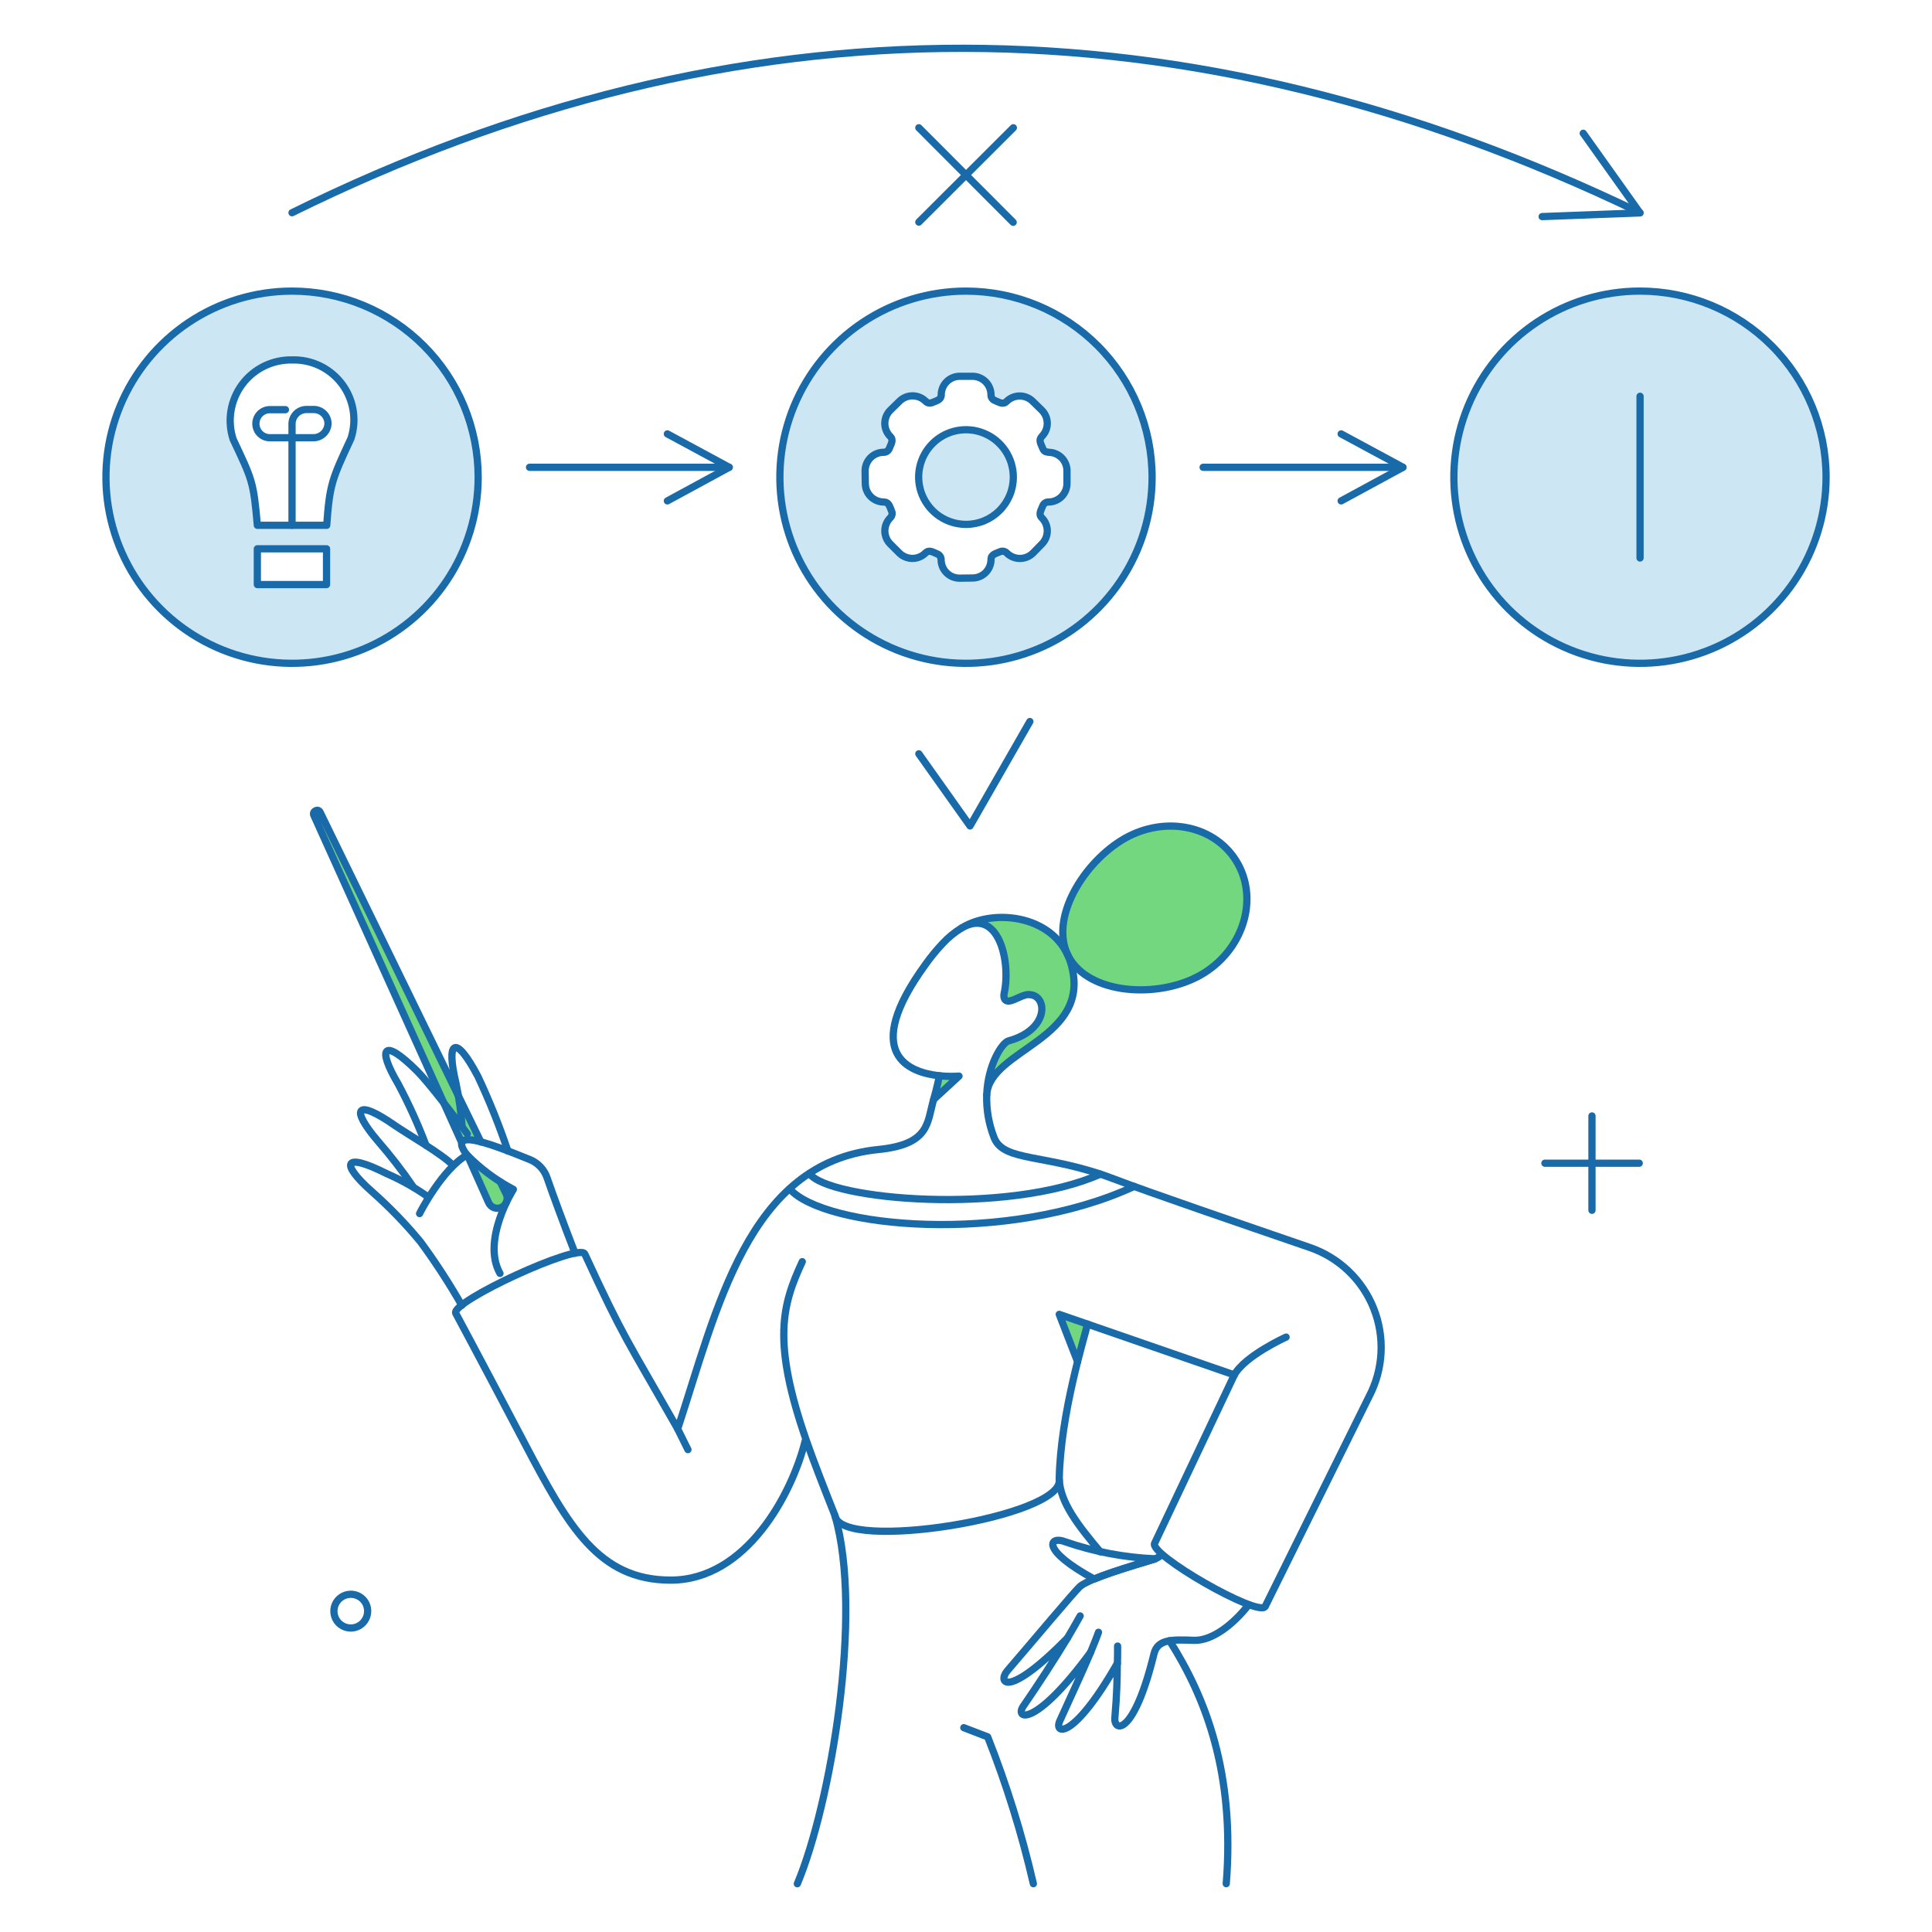<?xml version="1.0" encoding="UTF-8"?><svg id="a" xmlns="http://www.w3.org/2000/svg" xmlns:xlink="http://www.w3.org/1999/xlink" viewBox="0 0 150 150"><defs><style>.c{stroke:#196aa9;stroke-linecap:round;stroke-linejoin:round;stroke-width:.562px;}.c,.d{fill:none;}.e{clip-path:url(#b);}.f,.g{fill:#cce6f3;}.g{fill-rule:evenodd;}.h{fill:#72d77e;}</style><clipPath id="b"><rect class="d" width="150" height="150"/></clipPath></defs><g class="e"><path class="g" d="m19.971,40.784h5.387c.228-3.163.399-3.562,1.882-6.74.232-.711.289-1.467.166-2.205-.122-.738-.42-1.435-.869-2.033-.449-.598-1.035-1.08-1.709-1.403-.674-.324-1.416-.481-2.163-.457-.75-.015-1.493.15-2.167.48-.674.33-1.259.817-1.706,1.419-.448.602-.745,1.303-.867,2.043-.122.74-.066,1.499.165,2.213.064.136.125.266.183.391,1.307,2.786,1.41,3.005,1.698,6.292Zm5.372,4.603h-5.372v-2.779h5.372v2.779Zm11.782-8.337c0,2.858-.847,5.651-2.435,8.028-1.588,2.376-3.844,4.228-6.484,5.322-2.64,1.094-5.545,1.38-8.348.823-2.803-.557-5.378-1.933-7.399-3.954-2.021-2.02-3.397-4.595-3.955-7.398-.558-2.803-.272-5.708.821-8.348,1.093-2.64,2.945-4.897,5.321-6.485,2.376-1.588,5.169-2.436,8.027-2.436,1.898,0,3.777.373,5.53,1.099,1.753.726,3.346,1.79,4.688,3.132,1.342,1.342,2.407,2.935,3.133,4.688.726,1.753,1.1,3.632,1.1,5.53Z"/><path class="g" d="m72.958,40.097c.604.404,1.315.619,2.042.619v-.002c.483.001.961-.093,1.408-.277.446-.184.852-.454,1.193-.796.341-.341.612-.747.796-1.193.185-.446.279-.925.278-1.407,0-.727-.215-1.437-.619-2.042-.404-.604-.977-1.075-1.649-1.354-.671-.278-1.41-.351-2.123-.209-.713.142-1.368.492-1.882,1.006-.514.514-.864,1.169-1.006,1.882-.142.713-.069,1.452.209,2.123.278.672.749,1.246,1.354,1.649Zm8.514-4.976c.258.029.582.065.938.42.134.132.242.29.315.463.073.174.112.36.112.548v.981c0,.189-.036.376-.109.551-.072.175-.178.334-.311.467-.134.134-.293.24-.468.312-.175.072-.362.109-.551.109-.095-.002-.189.026-.269.08-.079.054-.139.131-.173.22-.024.063-.052.125-.078.186-.118.266-.225.508.007.74.134.134.24.293.313.467.072.175.11.362.11.551s-.037.377-.11.551c-.073.175-.178.334-.313.467l-.698.698c-.133.134-.293.24-.467.312-.175.072-.362.11-.551.11s-.377-.037-.552-.11c-.175-.072-.334-.179-.467-.312-.066-.069-.152-.116-.247-.134-.094-.018-.191-.006-.278.034-.058.025-.116.048-.175.07-.271.104-.523.201-.523.53,0,.189-.036.376-.109.551-.072.175-.178.334-.311.467-.134.134-.293.24-.468.312-.175.072-.362.109-.551.109h-.983c-.189,0-.377-.036-.551-.109-.175-.072-.334-.178-.467-.312-.134-.134-.24-.293-.312-.467-.072-.175-.109-.362-.109-.551.002-.096-.026-.189-.08-.268-.054-.079-.131-.14-.22-.173-.061-.024-.122-.051-.181-.078-.259-.117-.5-.226-.731.007-.271.27-.637.421-1.019.421s-.748-.151-1.019-.421l-.698-.698c-.134-.134-.24-.293-.312-.467-.072-.175-.11-.362-.11-.551s.037-.377.11-.551c.072-.175.179-.334.312-.467.069-.066.116-.152.134-.247.018-.094.006-.191-.034-.278-.029-.063-.055-.128-.079-.191-.104-.264-.199-.507-.521-.507-.189,0-.377-.036-.551-.109-.175-.072-.334-.178-.467-.312-.134-.134-.24-.293-.312-.467-.072-.175-.109-.362-.109-.551v-.983c0-.189.036-.376.109-.551.072-.175.178-.334.312-.467.134-.134.293-.24.467-.312.175-.072.362-.109.551-.109.096.002.189-.026.269-.08.079-.054.14-.131.173-.22.024-.063.051-.125.078-.186.118-.266.225-.508-.007-.74-.134-.134-.24-.293-.312-.467-.072-.175-.11-.362-.11-.551s.037-.377.11-.551c.072-.175.179-.334.312-.467l.698-.698c.134-.134.293-.24.467-.312.175-.072.362-.11.551-.11s.377.037.551.11c.175.072.334.179.467.312.065.067.149.113.241.131.092.018.187.007.272-.031.055-.024.111-.045.167-.066.275-.105.531-.202.531-.534,0-.189.036-.377.109-.551.072-.175.178-.334.312-.467s.293-.24.467-.312c.175-.072.362-.109.551-.109h.982c.189,0,.377.036.551.109.175.072.334.178.468.312.133.134.239.293.311.467.073.175.109.362.109.551-.002.096.026.189.08.268.054.079.13.14.22.173.061.024.121.051.18.078.259.118.501.227.732-.006.271-.27.637-.421,1.019-.421s.748.151,1.019.421l.698.698c.269.271.42.637.42,1.019s-.151.748-.42,1.019c-.232.237-.127.47-.011.73.029.064.058.129.082.197.097.26.278.28.516.307Zm5.543,9.956c1.587-2.376,2.435-5.17,2.435-8.028,0-3.832-1.522-7.507-4.232-10.217-2.71-2.71-6.385-4.232-10.217-4.232-2.858,0-5.652.847-8.028,2.435-2.376,1.588-4.228,3.844-5.322,6.485-1.094,2.64-1.38,5.546-.822,8.349.558,2.803,1.934,5.378,3.955,7.398,2.021,2.021,4.596,3.397,7.399,3.954,2.803.557,5.708.271,8.348-.823,2.641-1.094,4.897-2.946,6.485-5.322Z"/><path class="f" d="m141.776,37.05c0,2.858-.848,5.651-2.435,8.028s-3.844,4.228-6.484,5.322c-2.641,1.094-5.546,1.38-8.349.822-2.803-.558-5.377-1.934-7.398-3.955-2.021-2.021-3.397-4.595-3.955-7.398-.557-2.803-.271-5.708.823-8.349,1.093-2.64,2.945-4.897,5.321-6.485,2.377-1.588,5.17-2.435,8.028-2.435,3.833,0,7.508,1.522,10.217,4.232,2.71,2.71,4.232,6.385,4.232,10.217Z"/><path class="h" d="m95.947,66.791c-1.796-2.836-5.8-3.505-8.935-1.511-3.15,1.98-5.7,6.413-3.904,9.234,1.796,2.821,7.268,2.992,10.402,1.012,3.135-1.995,4.232-5.914,2.437-8.735Z"/><polygon class="h" points="72.492 85.359 74.458 83.563 72.948 83.521 72.492 85.359"/><path class="h" d="m38.862,91.757c-.945-.541-1.8-1.224-2.537-2.025l1.639,3.634c.09.177.245.312.433.376.188.064.393.051.572-.035.179-.086.317-.238.385-.424.068-.187.06-.392-.021-.573l-.47-.953Z"/><path class="h" d="m36.496,88.494c.285.025.566.078.841.157l-12.497-25.607c-.015-.031-.037-.059-.063-.082-.026-.023-.057-.04-.09-.051-.033-.011-.068-.014-.103-.011-.035.003-.069.013-.099.03-.063.035-.111.093-.134.161s-.021.143.006.21l11.486,25.425c.028-.017.014-.288.655-.231Z"/><path class="h" d="m83.165,74.857c-1.069-3.791-5.925-4.418-8.507-2.822,1.354-.784,2.422-.3,3.021,1.2.457,1.26.551,2.623.271,3.933-.057.328.043.6.399.556.413-.043,1.154-.57,1.582-.499,1.411.057,1.567,2.736-1.625,3.591-.513.143-1.61,1.867-1.696,4.175.214-3.551,8.208-4.292,6.555-10.135Z"/><path class="h" d="m82.239,102.032l1.425,3.675c.37-1.439.684-2.507.769-2.907l-2.195-.768Z"/><path class="c" d="m28.544,125.089c0,.259-.077.513-.221.728-.144.216-.349.384-.588.483-.24.099-.503.125-.757.074-.254-.05-.488-.176-.671-.358-.183-.183-.308-.417-.359-.671-.051-.254-.025-.518.075-.757.099-.239.267-.444.483-.588.216-.144.469-.221.728-.221.172,0,.343.033.502.099.159.065.304.162.426.283.122.122.218.267.284.426.066.16.099.33.099.502Z"/><path class="c" d="m99.852,103.813s-3.192,1.439-4.019,2.935l-6.185,13.068c-.499.856,8.041,5.753,8.579,4.916l8.066-16.303c.55-1.046.866-2.2.929-3.38.062-1.18-.131-2.36-.567-3.459-.436-1.099-1.103-2.091-1.958-2.907-.855-.817-1.876-1.439-2.993-1.825-5.612-1.931-12.312-4.216-15.233-5.33-5.23-1.993-8.55-1.281-9.291-3.206-.416-1.061-.61-2.196-.57-3.334"/><path class="c" d="m72.936,83.521c-.015.028-.155.837-.444,1.824-.525,1.81-.271,3.501-4.303,3.904-10.148,1.015-12.54,12.497-15.575,21.689-3.975-6.997-4.155-6.965-7.211-13.58-.415-.9-10.432,3.705-10.019,4.603,0,0,1.697,3.15,5.344,10.089,3.392,6.455,5.743,10.631,11.344,10.631,5.843,0,9.405-6.641,10.445-10.817"/><path class="c" d="m74.658,72.049c-.541.331-1.035.735-1.468,1.2-.484.514-.932,1.06-1.34,1.636-5.057,6.964-1.268,8.39,1.085,8.636.506.054,1.015.064,1.522.028l-1.966,1.81"/><path class="c" d="m62.289,97.956c-1.553,3.349-2.371,6.182.328,13.922.577,1.656,1.368,3.663,2.209,5.786.427,2.907,17.841.1,17.413-2.808.086-5.073,1.95-10.972,2.195-12.056"/><path class="c" d="m44.647,97.3c-.869-2.237-1.741-4.602-2.167-5.842-.11-.325-.289-.622-.525-.871-.236-.248-.524-.442-.843-.568-1.253-.5-3.52-1.438-4.603-1.525-1.055-.084-.643.686-.256,1.169,1.054,1.077,2.27,1.981,3.605,2.679,0,0-2.494,3.933-1.04,6.525"/><path class="c" d="m33.218,92.911c-1.006-.704-2.08-1.306-3.206-1.796-3.368-1.699-3.61-.793-1.14,1.396,1.359,1.2,2.622,2.506,3.776,3.905,1.162,1.581,2.233,3.227,3.206,4.931"/><path class="c" d="m35.156,90.46c-.841-.869-3.489-2.382-4.489-3.075-3.101-2.159-3.461-1.284-1.311,1.226.981,1.128,1.895,2.312,2.736,3.548"/><path class="c" d="m36.282,88.038c-.941-1.311-3.092-4.076-3.862-4.845-2.679-2.679-3.181-1.864-1.496.983.816,1.535,1.534,3.12,2.152,4.745"/><path class="c" d="m39.432,89.364c-.665-1.971-1.441-3.903-2.325-5.786-1.768-3.362-2.486-2.749-1.71.499.239,1.123.401,2.261.485,3.406"/><path class="c" d="m32.577,94.222c.057-.142,1.781-3.463,3.675-4.546"/><path class="c" d="m36.31,89.734l1.625,3.634c.039.091.097.174.169.242.072.068.157.121.251.156.093.035.193.05.292.046.099-.005.197-.03.286-.074.093-.043.176-.105.244-.181.069-.076.122-.164.156-.261.034-.097.049-.199.043-.301-.006-.103-.031-.202-.076-.295l-.456-.94"/><path class="c" d="m37.336,88.665l-12.483-25.607c-.135-.304-.632-.089-.485.242l11.485,25.425"/><path class="c" d="m77.966,77.106c.534-2.45-.431-6.707-3.308-5.057,2.579-1.596,7.435-.968,8.507,2.822,1.65,5.83-6.341,6.584-6.555,10.118.085-2.309,1.182-4.035,1.696-4.175,3.188-.87,3.035-3.534,1.625-3.591-.428-.071-1.168.46-1.582.499-.364.034-.456-.276-.382-.615Z"/><path class="c" d="m83.108,74.515c-1.796-2.821.76-7.245,3.904-9.234,3.144-1.989,7.136-1.324,8.935,1.51,1.793,2.823.702,6.746-2.437,8.735-3.139,1.99-8.607,1.81-10.402-1.012Z"/><path class="c" d="m90.803,127.383c2.822,4.432,5.087,10.345,4.403,18.867"/><path class="c" d="m82.239,114.871c.086,1.768,1.411,3.506,3.192,5.615"/><path class="c" d="m64.826,117.679c2.209,7.553-.342,22.458-2.921,28.575"/><polyline class="c" points="95.833 106.748 82.239 102.046 83.664 105.722"/><line class="c" x1="52.613" y1="110.938" x2="53.411" y2="112.548"/><path class="c" d="m80.23,146.25c-.895-3.884-2.081-7.694-3.548-11.4l-1.852-.712"/><path class="c" d="m37.125,37.05c0,2.858-.847,5.651-2.435,8.028-1.588,2.376-3.844,4.228-6.484,5.322-2.64,1.094-5.545,1.38-8.348.823-2.803-.557-5.378-1.933-7.399-3.954-2.021-2.02-3.397-4.595-3.955-7.398-.558-2.803-.272-5.708.821-8.348,1.093-2.64,2.945-4.897,5.321-6.485,2.376-1.588,5.169-2.436,8.027-2.436,1.898,0,3.777.373,5.53,1.099,1.753.726,3.346,1.79,4.688,3.132,1.342,1.342,2.407,2.935,3.133,4.688.726,1.753,1.1,3.632,1.1,5.53Z"/><path class="c" d="m89.449,37.05c0,2.858-.847,5.652-2.435,8.028-1.588,2.376-3.844,4.228-6.485,5.322-2.64,1.094-5.545,1.38-8.348.823-2.803-.557-5.378-1.934-7.399-3.954-2.021-2.021-3.397-4.595-3.955-7.398-.558-2.803-.271-5.708.822-8.349,1.094-2.64,2.946-4.897,5.322-6.485,2.376-1.588,5.17-2.435,8.028-2.435,3.832,0,7.507,1.522,10.217,4.232,2.71,2.71,4.232,6.385,4.232,10.217Z"/><path class="c" d="m141.776,37.05c0,2.858-.848,5.651-2.435,8.028s-3.844,4.228-6.484,5.322c-2.641,1.094-5.546,1.38-8.349.822-2.803-.558-5.377-1.934-7.398-3.955-2.021-2.021-3.397-4.595-3.955-7.398-.557-2.803-.271-5.708.823-8.349,1.093-2.64,2.945-4.897,5.321-6.485,2.377-1.588,5.17-2.435,8.028-2.435,3.833,0,7.508,1.522,10.217,4.232,2.71,2.71,4.232,6.385,4.232,10.217Z"/><path class="c" d="m25.366,40.784h-5.386c-.3-3.434-.399-3.52-1.881-6.683-.23-.714-.287-1.473-.165-2.213.122-.74.419-1.441.867-2.043s1.033-1.089,1.706-1.419c.674-.33,1.417-.495,2.167-.48.747-.023,1.489.133,2.163.457.674.324,1.26.805,1.709,1.403.449.598.747,1.296.869,2.033.122.738.065,1.494-.166,2.205-1.483,3.178-1.655,3.577-1.883,6.74Z"/><path class="c" d="m22.673,40.784v-7.894c.007-.296.131-.577.344-.783.213-.206.499-.318.796-.314h.513c.146-.005.292.02.429.072.137.052.262.131.368.231.106.101.191.222.25.355.059.134.091.278.094.424-.007.298-.13.581-.343.788-.213.208-.499.324-.797.323h-3.32c-.147.007-.295-.017-.433-.068-.138-.052-.264-.131-.371-.233-.107-.102-.191-.224-.249-.36-.058-.136-.088-.281-.088-.429s.03-.293.088-.429c.058-.136.143-.258.249-.36.107-.102.233-.181.371-.233.138-.052.285-.075.433-.068h1.154"/><rect class="c" x="19.98" y="42.608" width="5.372" height="2.779"/><path class="c" d="m81.45,35.118c-.225-.025-.399-.052-.492-.305-.128-.342-.356-.627-.071-.926.133-.134.24-.293.313-.467.072-.175.11-.362.11-.551s-.038-.377-.11-.551c-.073-.175-.179-.334-.313-.467l-.698-.684c-.134-.134-.293-.24-.467-.312-.175-.072-.362-.11-.551-.11s-.377.037-.552.11c-.175.072-.334.179-.467.312-.285.285-.584.057-.912-.071-.089-.034-.166-.094-.22-.173-.054-.079-.082-.173-.08-.268,0-.189-.036-.376-.109-.551-.072-.175-.178-.334-.312-.467-.133-.134-.292-.24-.467-.312-.175-.072-.362-.109-.551-.109h-.984c-.189,0-.377.036-.551.109-.175.072-.334.178-.467.312-.134.134-.24.293-.312.467s-.109.362-.109.551c0,.399-.37.456-.698.6-.085.038-.18.048-.272.03-.092-.018-.176-.063-.241-.13-.134-.134-.293-.24-.467-.312-.175-.072-.362-.11-.551-.11s-.377.037-.551.11c-.175.072-.334.179-.467.312l-.712.698c-.134.134-.24.293-.312.467-.072.175-.11.362-.11.551s.037.377.11.551c.072.175.179.334.312.467.285.285.057.584-.071.926-.034.089-.094.166-.173.22-.079.054-.173.082-.268.08-.189,0-.377.036-.551.109-.175.072-.334.178-.467.312-.134.134-.24.293-.312.467-.072.175-.109.362-.109.551l.014.983c0,.189.036.377.109.551.072.175.178.334.312.467.134.134.293.24.467.312.175.072.362.109.551.109.399,0,.456.37.6.698.04.087.053.184.035.279-.018.094-.065.18-.134.246-.134.134-.24.293-.312.467-.072.175-.11.362-.11.551s.037.377.11.551c.072.175.179.334.312.467l.698.698c.134.134.293.24.467.312.175.072.362.11.551.11s.377-.037.551-.11c.175-.072.334-.179.467-.312.285-.284.584-.057.912.075.09.034.167.094.22.174.054.079.082.173.08.269,0,.189.036.377.109.551.072.175.178.334.312.467.134.134.293.24.467.312.175.072.362.109.551.108l.998-.014c.189,0,.376-.036.551-.109.175-.072.334-.178.467-.312.134-.134.24-.293.312-.467.073-.175.109-.362.109-.551,0-.399.371-.455.698-.6.087-.04.185-.052.278-.034.094.018.181.065.247.134.133.134.292.24.467.312.175.072.362.11.552.11s.376-.037.551-.11c.175-.072.334-.179.467-.312l.684-.698c.134-.134.24-.293.313-.467.072-.175.11-.362.11-.551s-.037-.377-.11-.551c-.073-.175-.179-.334-.313-.467-.285-.285-.057-.584.071-.926.034-.089.095-.166.173-.22.08-.054.173-.082.269-.08.189,0,.376-.036.551-.109.175-.072.334-.178.467-.312.134-.134.24-.293.312-.467.073-.175.109-.362.109-.551v-.985c0-.372-.145-.73-.403-.998-.259-.268-.612-.424-.984-.436Z"/><path class="c" d="m75,40.713c-.727,0-1.437-.216-2.042-.619-.604-.404-1.075-.978-1.354-1.649-.278-.672-.351-1.41-.209-2.123.142-.713.492-1.368,1.006-1.882.514-.514,1.169-.864,1.882-1.006.713-.142,1.452-.069,2.123.209.671.278,1.246.749,1.649,1.354.404.604.619,1.315.619,2.042.001.483-.093.962-.277,1.408-.185.447-.455.852-.797,1.194-.341.341-.747.612-1.194.796-.446.184-.925.278-1.408.277Z"/><line class="c" x1="127.333" y1="30.766" x2="127.333" y2="43.321"/><path class="c" d="m22.673,16.516C57.316-.584,92.198-.427,127.327,16.516"/><line class="c" x1="41.113" y1="36.281" x2="56.617" y2="36.281"/><line class="c" x1="93.411" y1="36.281" x2="108.916" y2="36.281"/><line class="c" x1="78.676" y1="9.919" x2="71.338" y2="17.243"/><line class="c" x1="78.662" y1="17.258" x2="71.338" y2="9.919"/><polyline class="c" points="71.338 58.526 75.313 64.126 79.959 56.018"/><polyline class="c" points="51.815 33.688 56.617 36.281 51.815 38.889"/><polyline class="c" points="104.127 33.688 108.93 36.281 104.127 38.889"/><polyline class="c" points="122.923 10.346 127.327 16.531 119.731 16.816"/><line class="c" x1="123.6" y1="86.642" x2="123.6" y2="93.966"/><line class="c" x1="127.27" y1="90.311" x2="119.945" y2="90.311"/><path class="c" d="m62.845,91.116c1.496,2.066,15.404,3.235,22.586.043"/><path class="c" d="m61.306,92.299c2.651,3.049,16.886,4.375,26.747-.185"/><path class="c" d="m96.945,124.59c-1.168,1.511-2.835,2.816-4.246,2.765-1.695-.063-2.825-.101-3.106,1.055-1.555,6.366-3.136,6.099-3.035,4.945.155-1.781.185-3.049.185-4.204-3.363,5.9-4.954,5.56-4.46,4.46.805-1.793,1.696-3.675,2.394-5.329-4.332,5.899-5.925,5.202-5.23,4.189,1.099-1.595,2.422-3.62,3.434-5.301-4.717,4.8-5.453,3.45-4.66,2.536,1.706-1.972,5.301-6.284,5.672-6.569.825-.634,4.11-1.603,5.665-2.065.236-.07.452-.196.629-.367"/><path class="c" d="m83.863,125.459c-.271.484-.6,1.069-.983,1.71"/><path class="c" d="m85.288,126.728c-.171.484-.385.997-.613,1.553"/><path class="c" d="m86.77,127.8c0,.456,0,.9-.014,1.35"/><path class="c" d="m89.692,121.027c-1.682.513-3.549,1.069-4.746,1.568-4.233-2.308-3.46-3.38-2.25-2.893,2.256.776,4.612,1.223,6.996,1.325Z"/></g></svg>